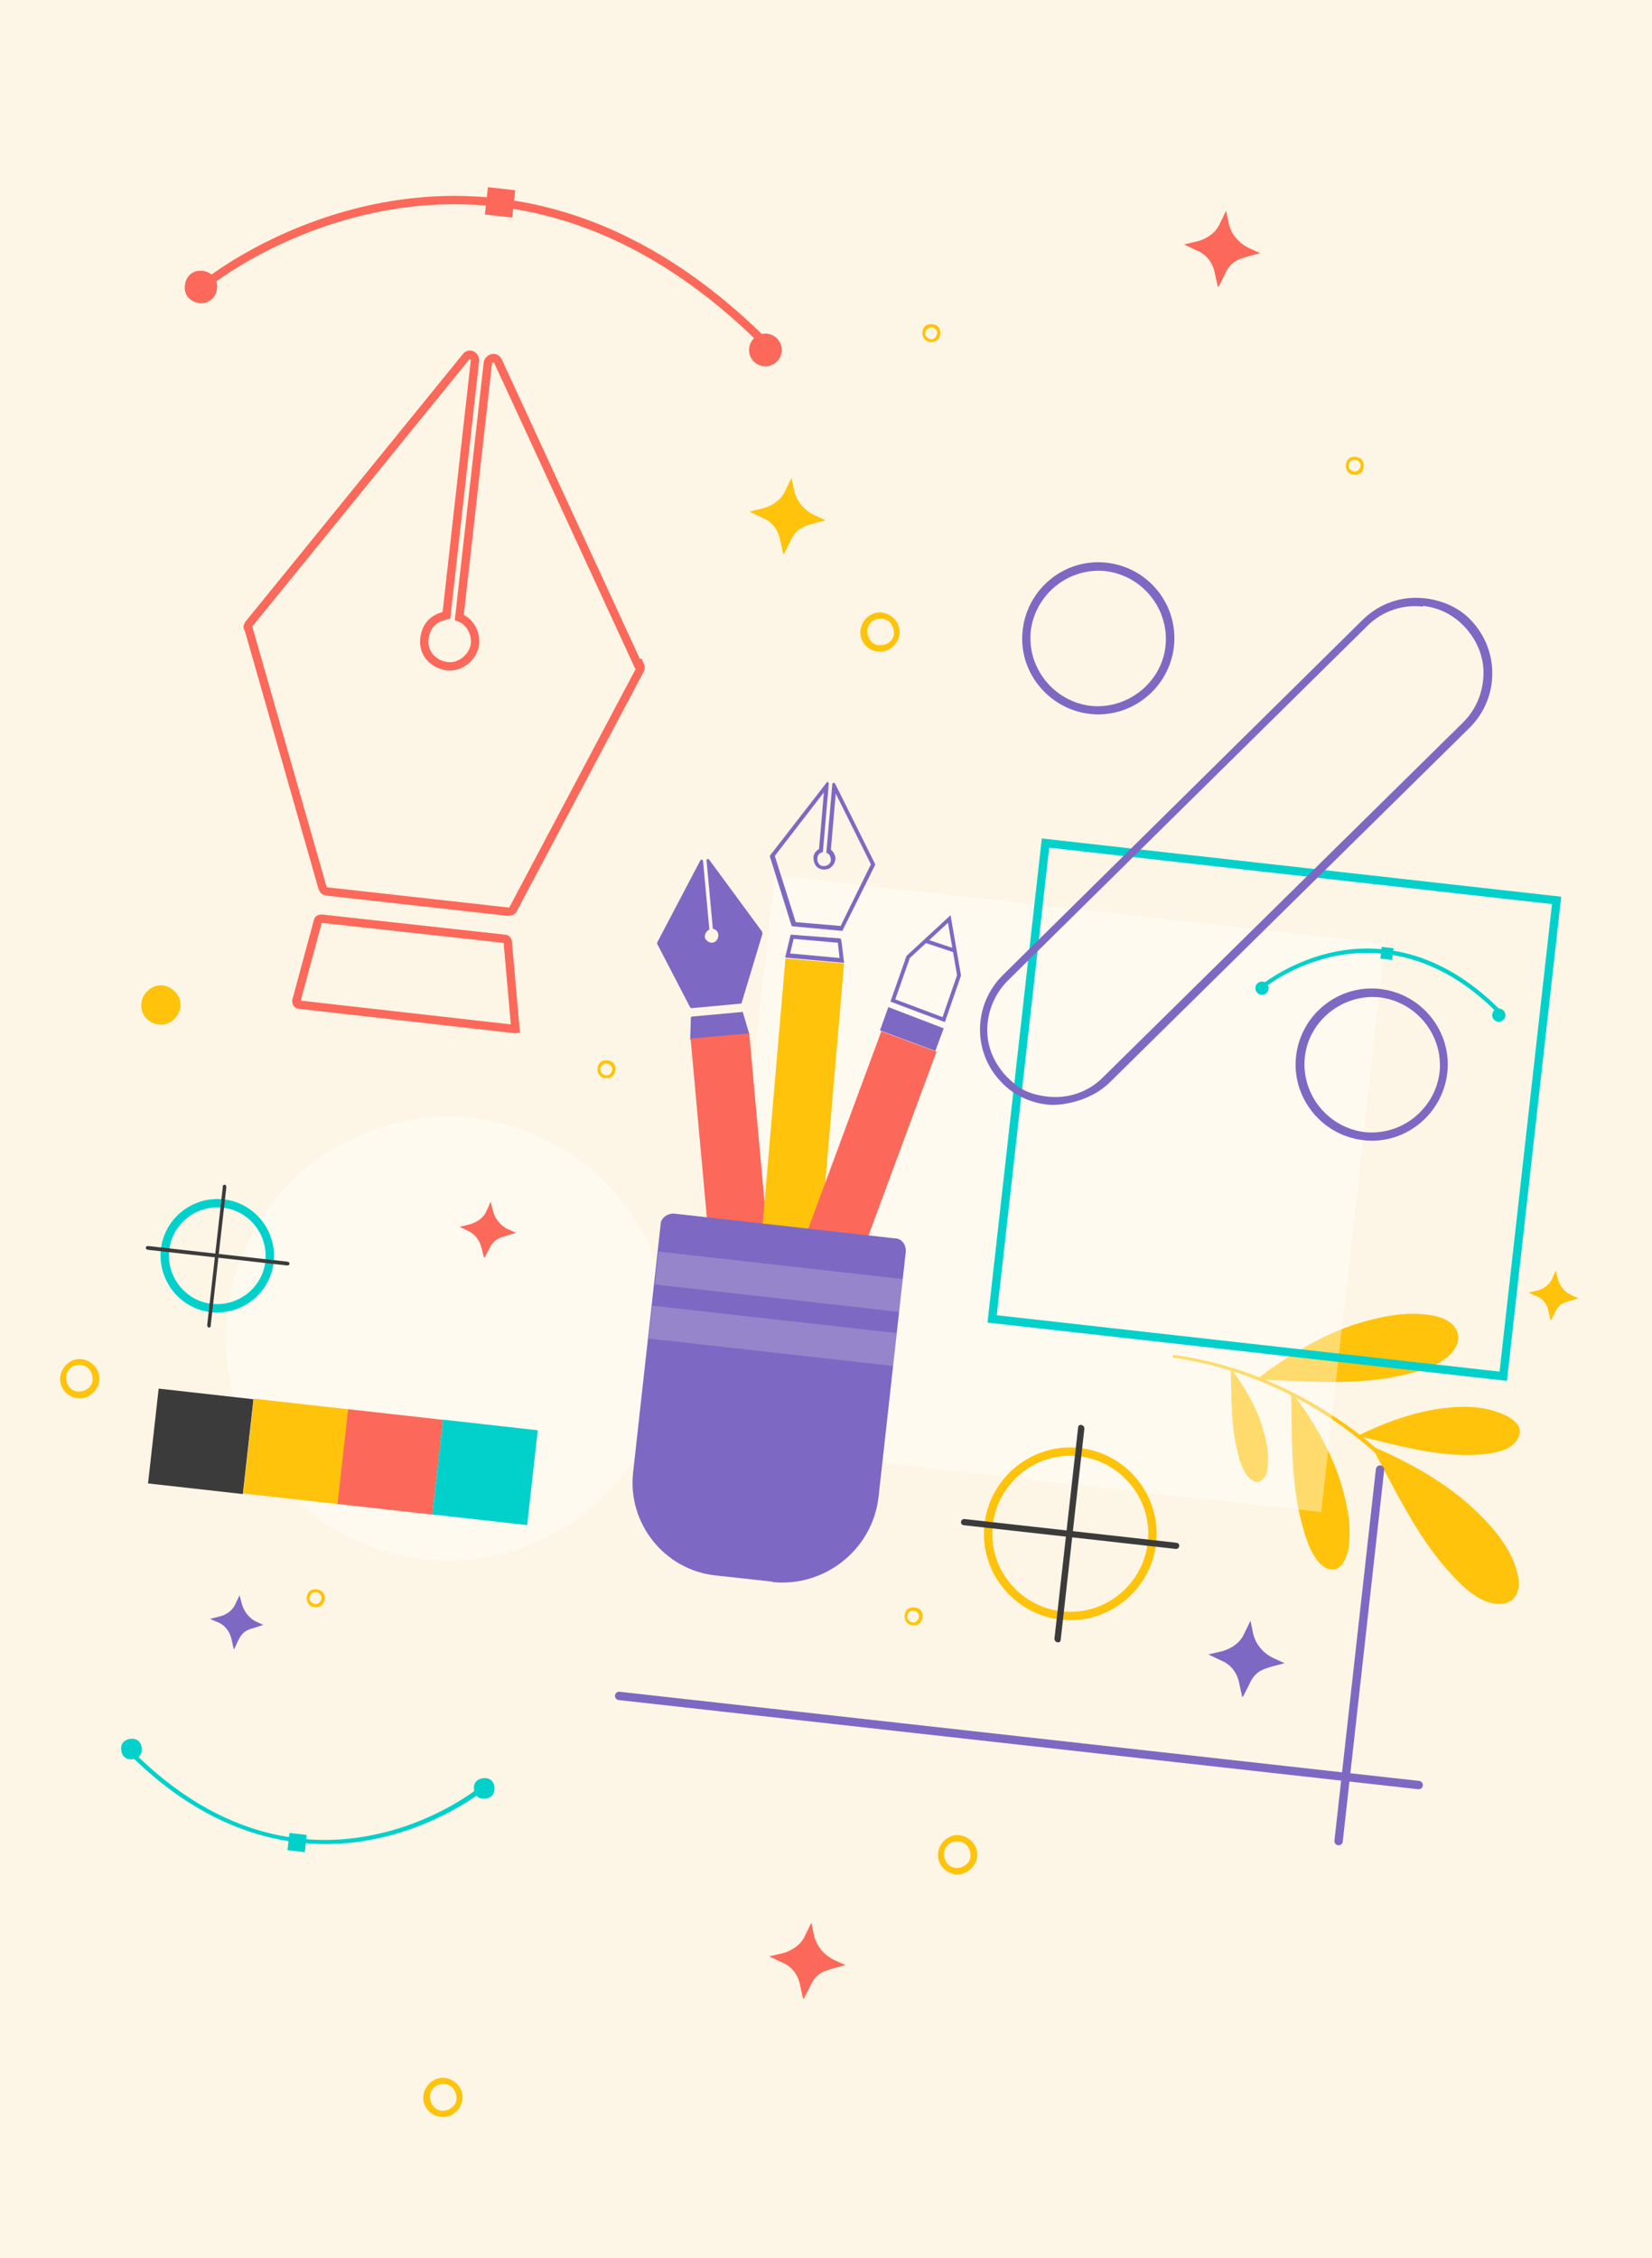 <?xml version="1.0" encoding="UTF-8"?>
<svg xmlns="http://www.w3.org/2000/svg" version="1.1" viewBox="0 0 474.4 648.4">
  <defs>
    <style>
      .cls-1 {
        opacity: .2;
      }

      .cls-1, .cls-2, .cls-3 {
        isolation: isolate;
      }

      .cls-1, .cls-4 {
        fill: #fdf6e6;
      }

      .cls-5, .cls-6, .cls-7, .cls-8, .cls-9, .cls-10 {
        fill: none;
      }

      .cls-5, .cls-6, .cls-8, .cls-9 {
        stroke-width: 2.4px;
      }

      .cls-5, .cls-6, .cls-8, .cls-9, .cls-10 {
        stroke-miterlimit: 10;
      }

      .cls-5, .cls-7 {
        stroke: #02d1cb;
      }

      .cls-2 {
        fill: #fff;
        opacity: .4;
      }

      .cls-6 {
        stroke: #fc695a;
      }

      .cls-11 {
        fill: #02d1cb;
      }

      .cls-12 {
        fill: #7d69c3;
      }

      .cls-7 {
        stroke-miterlimit: 10;
        stroke-width: 2.4px;
      }

      .cls-13, .cls-3 {
        opacity: 0;
      }

      .cls-3 {
        fill: #4b0263;
      }

      .cls-8 {
        stroke-linecap: round;
      }

      .cls-8, .cls-10 {
        stroke: #7d69c3;
      }

      .cls-9 {
        stroke: #ffc30c;
      }

      .cls-14 {
        fill: #3c3b3c;
      }

      .cls-15 {
        fill: #ffc30c;
      }

      .cls-10 {
        stroke-width: 1.1px;
      }

      .cls-16 {
        fill: #fc695a;
      }
    </style>
  </defs>
  <!-- Generator: Adobe Illustrator 28.7.1, SVG Export Plug-In . SVG Version: 1.2.0 Build 142)  -->
  <g>
    <g id="Grafik-Design">
      <g id="Design">
        <g id="bg">
          <rect class="cls-4" x="-3.1" y="-1.7" width="479.3" height="652.4"/>
        </g>
      </g>
      <g>
        <path class="cls-15" d="M337,389.9c12.1,1.7,23.8,5.6,34.6,11.2,10.8,5.6,20.8,13.1,29.3,21.8,4.8,4.9,9,10.3,12.8,16,.5.6,1.1,0,.9-.6-6.8-10.3-15.2-19.5-24.8-26.8-9.6-7.3-20.7-13.4-32.2-17.5-6.4-2.2-13.3-3.9-20.2-4.9-.7,0-.9.8-.2.9h-.2,0Z"/>
        <path class="cls-15" d="M360.7,396.2c8.1-6.2,18.9-13.1,29.7-16.3,6.1-1.8,12.7-3.2,19.2-2.4,3.2.3,6.5,1.4,8,3.4,2.6,3.2.6,7.1-2.9,9.5-3.5,2.6-8.5,3.8-13.4,4.8-12.7,2.7-27.3,1.4-40.8.9"/>
        <path class="cls-15" d="M389.9,412.3c7.1-3.5,16.4-7.1,25.3-8,4.9-.6,10.3-.5,15.1,1.3,2.3.8,4.7,2.1,5.7,3.8,1.4,2.7-.8,5.5-3.7,6.8-3.2,1.3-7.2,1.6-11,1.6-10.3.1-21.3-3.1-31.6-5.5"/>
        <path class="cls-15" d="M393.9,415.3c9.4,3.9,20.7,10,29,17.7,4.7,4.4,9.3,9.4,11.8,15.5,1.1,3,2.1,6.3,1,8.8-1.4,3.8-5.8,3.9-9.6,2.3-4-1.8-7.6-5.5-10.8-9.2-8.8-10-15-23.2-21.4-35"/>
        <path class="cls-15" d="M370.9,399.7c5.2,6.8,10.9,16,13.9,25.3,1.6,5.3,3.1,11.1,2.7,16.9,0,2.9-.8,5.7-2.3,7.6-2.3,2.5-5.5.9-7.4-2.1-2.2-3.1-3.3-7.3-4.4-11.7-2.7-11-2.4-24-2.6-36.2"/>
        <path class="cls-15" d="M353.4,392.8c3.2,4.4,7,10.3,8.9,16.3,1,3.4,2.1,7.1,1.8,10.9s-.6,3.7-1.4,4.7c-1.4,1.6-3.4.7-4.8-1.3-1.4-2.1-2.2-4.7-2.7-7.4-1.8-7.1-1.5-15.3-1.8-23.2"/>
      </g>
      <g class="cls-13">
        <path class="cls-12" d="M235.2,439.8c-6.6,9.7-14.9,18.2-24.3,25-9.3,7.1-19.9,12.4-30.9,15.9-6.2,2.1-12.6,3.4-19.1,4.2-.7,0-.5,1,0,1,11.7-1.4,23.1-4.9,33.6-10.1,10.5-5.2,20.3-12.1,28.7-20.2,4.8-4.7,9-9.7,12.8-15.2.5-.7-.3-1.3-.7-.8h-.1Z"/>
        <path class="cls-12" d="M219.8,457.6c1.9,9.6,3.2,21.8,1.5,32.5-1,6-2.5,12.3-6.2,17.6-1.6,2.5-3.9,5-6.3,5.5-3.7.9-6.3-2.5-7-6.4-.6-4.1.3-8.9,1.6-13.6,3-12.4,10.3-24.4,16.4-35.8"/>
        <path class="cls-12" d="M193.5,476c0,7.7-1,17.1-3.8,25.1-1.7,4.5-3.9,9-7.3,12.5-1.6,1.7-3.8,3.2-5.8,3.3-3,0-4.5-3-4.4-6s1.6-6.9,3.2-10.2c4.2-8.8,11.7-16.7,18.1-24.6"/>
        <path class="cls-12" d="M189.4,478.1c-7.3,6.5-17.3,13.6-27.4,17.4-5.6,2.2-11.9,3.9-18.3,3.4-3.1-.1-6.2-.9-8-2.9-2.6-2.9-.8-6.6,2.2-9.2,3.4-2.7,8-4.1,12.6-5.4,12.1-3.2,26.2-2.9,39.2-3.4"/>
        <path class="cls-12" d="M212.5,464.7c-7.9,1.6-18.3,2.6-27.7,1.3-5.3-.8-10.9-1.9-15.9-4.7-2.4-1.3-4.7-3-5.5-5.2-1.1-3,1.5-5,4.8-5.4,3.5-.6,7.8.3,11.8,1.1,11,2.4,22.1,8.2,32.6,12.9"/>
        <path class="cls-12" d="M225.6,452.6c-5.2,1-11.8,1.6-17.7.8-3.3-.5-7-1.4-10.2-3.1-1.5-.8-3.1-1.9-3.4-3.3-.8-1.8,1.1-3.3,3.2-3.4,2.3-.3,5,.2,7.7.7,7,1.6,14.1,5.3,20.8,8.4"/>
      </g>
      <g class="cls-13">
        <path class="cls-12" d="M272.1,182.1c4-6.6,9-12.5,15.2-17.3,6-4.9,12.7-8.8,19.9-11.6,4-1.5,8.1-2.7,12.5-3.4.5,0,.3-.8-.2-.7-7.7,1.3-15,4.1-21.6,7.8-6.6,3.8-12.9,8.7-18.1,14.4-3,3.3-5.6,6.8-7.9,10.4-.2.6.3,1,.6.6h0l-.3-.2Z"/>
        <path class="cls-12" d="M281.7,169.9c-1.6-6.3-2.9-14.3-2.2-21.3.8-7,1.3-8.2,3.4-11.9,1-1.7,2.4-3.4,4-3.9,2.3-.8,4.4,1.4,4.8,4,.6,2.9,0,5.8-.3,8.9-1.6,8-6.1,16.3-9.6,23.8"/>
        <path class="cls-12" d="M298.3,156.9c-.3-5,0-11.3,1.7-16.6.9-3,2.2-6.1,4.4-8.6,1-1.1,2.3-2.2,3.5-2.4,1.9-.2,3.1,1.7,3.1,3.8s-.8,4.6-1.7,6.9c-2.5,6-7.1,11.5-11,16.8"/>
        <path class="cls-12" d="M300.9,155.3c4.7-4.5,11-9.6,17.3-12.5,3.7-1.6,7.8-3,12-3s4,.5,5.4,1.5c1.9,1.7.8,4.4-1.3,6.2s-5,3.1-8,4c-7.8,2.5-16.9,2.7-25.5,3.7"/>
        <path class="cls-12" d="M286.1,164.9c5.2-1.3,12-2.4,18.2-1.9,3.3.3,7.2.8,10.6,2.6,1.6.7,3.2,1.8,3.7,3.2.9,1.8-.9,3.3-3,3.8-2.3.6-5.2.1-7.9-.3-7.3-1.1-14.7-4.6-21.8-7.2"/>
        <path class="cls-12" d="M277.9,173.2c3.4-.8,7.7-1.6,11.7-1.1,2.3.3,4.7.5,6.9,1.6,1,.5,2.1,1.1,2.4,1.9.5,1.3-.6,2.1-1.8,2.4-1.4.2-3.3,0-5-.2-4.6-.7-9.4-2.9-14-4.6"/>
      </g>
      <g>
        <polygon class="cls-3" points="161.7 183.1 50.6 318.9 240.5 338.5 161.7 183.1"/>
        <circle class="cls-2" cx="128.6" cy="384.4" r="63.7"/>
        <rect class="cls-2" x="218.9" y="254.6" width="164.2" height="176.3" transform="translate(-73.2 603.7) rotate(-83.6)"/>
      </g>
      <rect class="cls-7" x="297.2" y="244.8" width="137.5" height="147.7" transform="translate(8.5 646.8) rotate(-83.6)"/>
      <g>
        <rect class="cls-14" x="44" y="400.2" width="27.4" height="27.4" transform="translate(-360.1 425.1) rotate(-83.6)"/>
        <rect class="cls-15" x="71.3" y="403.1" width="27.4" height="27.4" transform="translate(-338.7 454.8) rotate(-83.6)"/>
        <rect class="cls-16" x="98.3" y="406.2" width="27.4" height="27.4" transform="translate(-317.7 484.3) rotate(-83.6)"/>
        <rect class="cls-11" x="125.6" y="409.2" width="27.4" height="27.4" transform="translate(-296.5 514.1) rotate(-83.6)"/>
      </g>
      <g>
        <path class="cls-9" d="M330.8,443.1c-1.5,12.9-13.2,22.3-26.1,20.8-12.9-1.5-22.3-13.2-20.8-26.1,1.5-12.9,13.2-22.3,26.1-20.8,12.9,1.5,22.3,13.2,20.8,26.1Z"/>
        <g>
          <path class="cls-14" d="M309.6,409.9l-6.8,60.7h0c0,1.1,1.7,1.5,1.8.3l6.8-60.7h0c0-1.1-1.7-1.5-1.8-.3h0Z"/>
          <path class="cls-14" d="M337.7,443l-60.8-6.8c-1.1,0-1.4,1.7,0,1.8l60.8,6.8c1.1,0,1.4-1.7,0-1.8h0Z"/>
        </g>
      </g>
      <path class="cls-5" d="M64.1,345.6c-8.2-.9-15.8,5-16.7,13.3-.9,8.2,5,15.8,13.3,16.7,8.2.9,15.8-5,16.7-13.3.9-8.2-5-15.8-13.3-16.7Z"/>
      <g>
        <path class="cls-14" d="M64,340.7l-4.5,39.8h0c0,.9,1,1,1,.2l4.5-39.8h0c0-.9-1-1-1.1,0h0v-.2h.1Z"/>
        <path class="cls-14" d="M82.5,362.3l-40-4.5c-.8,0-.9,1,0,1.1l40,4.5c.8,0,.9-1,0-1.1h0Z"/>
      </g>
      <g>
        <path class="cls-6" d="M147.8,295.5l-61.9-7c-.6,0-.8-.6-.8-1.1l6.2-22.9c0-.5.6-.7,1-.7l52.7,5.8c.5,0,.8.5.8.8l2.2,25h-.1Z"/>
        <path class="cls-6" d="M183.3,191.1l-40.3-87.4c-.6-1.4-2.6-1-2.9.5l-8.2,73.1c2.9,1.1,4.8,4.2,4.5,7.6s-4,7-8.1,6.4-7-4-6.4-8.1,3.1-5.8,6.3-6.5l8.2-73.2c0-1.5-1.7-2.3-2.6-1l-62.4,76.8c-.2.5-.5.9,0,1.3l21.2,74.3c.2.6.7,1.1,1.3,1.1l52,5.8c.7,0,1.3-.2,1.5-.8l36.4-68.7c.2-.5.2-.9,0-1.3h0l-.2.2h-.1Z"/>
      </g>
      <g>
        <path class="cls-6" d="M60,80.9s79-63.2,160,17.9"/>
        <path class="cls-16" d="M62.3,83c-.3,2.6-2.5,4.4-5.2,4s-4.4-2.5-4-5.2,2.5-4.4,5.2-4,4.4,2.5,4,5.2Z"/>
        <circle class="cls-16" cx="219.8" cy="100.5" r="4.7"/>
        <rect class="cls-16" x="139.7" y="54.1" width="7.9" height="7.9" transform="translate(69.9 194.4) rotate(-83.6)"/>
      </g>
      <g>
        <path class="cls-11" d="M38,502.8c25.9,26,51.4,27.6,68.2,24.3,18.3-3.4,30.7-13.3,30.8-13.4l1,1.1s-12.7,10-31.4,13.5c-17.2,3.3-43.4,1.6-69.6-24.7l1.1-1h-.2v.2Z"/>
        <path class="cls-11" d="M136.1,513.2c0-1.6,1.5-2.7,3.3-2.6s2.7,1.5,2.6,3.3-1.5,2.7-3.3,2.6-2.7-1.5-2.6-3.3Z"/>
        <path class="cls-11" d="M34.8,501.9c0-1.6,1.5-2.7,3.3-2.6s2.7,1.5,2.6,3.3-1.5,2.7-3.3,2.6-2.7-1.5-2.6-3.3Z"/>
        <rect class="cls-11" x="82.9" y="526.6" width="5" height="5" transform="translate(-450 555) rotate(-83.6)"/>
      </g>
      <g>
        <path class="cls-11" d="M429.9,290.8c-17.4-17.5-34.6-18.4-45.8-16.4-12.5,2.4-20.5,8.9-20.6,8.9l-.7-.9s8.6-6.8,21.1-9.2c11.6-2.2,29.1-1,46.7,16.6l-.7.8h0Z"/>
        <circle class="cls-11" cx="362.4" cy="283.8" r="1.9" transform="translate(64.9 635) rotate(-87.8)"/>
        <circle class="cls-11" cx="430.4" cy="291.6" r="1.9" transform="translate(122.5 710.4) rotate(-87.8)"/>
        <rect class="cls-11" x="396.5" y="272" width="3.4" height="3.4" transform="translate(81.9 639) rotate(-83.6)"/>
      </g>
      <g>
        <g>
          <path class="cls-12" d="M215.1,297l-16.7,1.6s-.2,0-.2-.2l.2-6.3s.3-.2.5-.2l14.2-1.3h.2l1.9,6.4h-.1Z"/>
          <path class="cls-12" d="M218.9,267.6l-15.3-20.8c-.3-.3-.8,0-.7.3l1.8,19.6c.9.2,1.5.8,1.6,1.8,0,1.1-.7,2.1-1.7,2.2s-2.1-.7-2.2-1.7c0-.9.5-1.6,1.3-2.1l-1.8-19.6c0-.5-.7-.6-.8-.2l-12.4,23.6v.3l9.5,18.3s.2.2.5.2l14-1.3s.3,0,.3-.3l6-19.9s-.2-.2-.2-.3h.2Z"/>
        </g>
        <rect class="cls-16" x="202.1" y="297.3" width="16.9" height="84.3" transform="translate(-29.9 20.5) rotate(-5.2)"/>
      </g>
      <g>
        <rect class="cls-15" x="188.2" y="309.4" width="84.3" height="16.9" transform="translate(-106 520.3) rotate(-85.1)"/>
        <g>
          <path class="cls-12" d="M240.6,270.7l.5,4.4-14.2-1.3,1-4.2,12.5,1.1M241.5,269.5h0l-14.3-1.1s-.2,0-.2.2l-1.5,6.2s0,.2.2.2h0l16.7,1.5h0l-.8-6.5s0-.2-.2-.2h0v-.2Z"/>
          <path class="cls-12" d="M236.6,227.5l-1.4,16.3c-1,.6-1.6,1.5-1.6,2.5,0,1.7.9,3.3,2.9,3.4h0c.9,0,1.6-.1,2.3-.8s1-1.3,1.1-2.2-.5-2.1-1.3-2.7l1.4-16.1,10.1,20.3-8.7,17.7-12.9-1.1-6-19,14.2-18.4M237.7,224.5s-.2,0-.3.2l-16.3,21v.3l6.2,19.8s.2.2.3.2h0l14.1,1.3c.2,0,.3,0,.3-.2l9.3-18.7v-.3l-11.5-23.1s-.2-.2-.3-.2c-.2,0-.5,0-.5.5l-1.7,19.6c.9.3,1.3,1.1,1.3,2.1s-1.1,1.8-2.2,1.7h0c-1.1,0-1.8-1.1-1.7-2.2s.7-1.6,1.6-1.8l1.7-19.7c0-.2-.3-.5-.5-.5h.1Z"/>
        </g>
      </g>
      <g>
        <polygon class="cls-12" points="268.6 301.8 252.7 295.9 255.1 289.2 271 295.3 268.6 301.8"/>
        <rect class="cls-16" x="204.2" y="330.1" width="84.3" height="16.9" transform="translate(-156.6 452.2) rotate(-69.7)"/>
        <g>
          <polygon class="cls-10" points="271 292.8 275.4 280.1 272.6 263.9 260.8 274.8 256.4 287.3 271 292.8"/>
          <line class="cls-10" x1="265.8" y1="270.2" x2="274.2" y2="273"/>
        </g>
      </g>
      <g>
        <path class="cls-12" d="M221.9,454.2l-16.5-1.8c-14.5-1.6-25.2-14.8-23.6-29.5l7.9-71.2c0-1.9,1.9-3.3,3.9-3.2l63.3,7.1c2.1,0,3.4,1.9,3.2,4l-7.8,70.2c-1.7,15.2-15.5,26.1-30.6,24.5h.1Z"/>
        <rect class="cls-1" x="218.9" y="332.7" width="9.5" height="70.7" transform="translate(-167 549.3) rotate(-83.6)"/>
        <rect class="cls-1" x="217.2" y="348.3" width="9.5" height="70.7" transform="translate(-184.1 561.4) rotate(-83.6)"/>
      </g>
      <g>
        <line class="cls-8" x1="396.3" y1="422" x2="384.4" y2="528.7"/>
        <line class="cls-8" x1="407.4" y1="512.6" x2="177.8" y2="487"/>
      </g>
      <path class="cls-12" d="M356.7,487.2l-.9-4.1c-.6-2.9-2.5-5.2-5-6.2l-3.8-1.8,4.2-1c2.6-.8,4.9-2.4,6-4.8l1.9-3.9.7,3.4c.7,3.4,3,6,6,7.4l3.1,1.4-3.4.9c-3.1.9-5.2,1.5-6.9,5.5l-1.7,3.3h0v-.3.2Z"/>
      <path class="cls-15" d="M445.2,378.9l-.6-2.6c-.3-1.7-1.5-3.3-3.2-4l-2.5-1.1,2.9-.7c1.6-.5,3.1-1.6,3.9-3.2l1.1-2.5.5,2.2c.5,2.1,1.8,3.9,3.9,4.9l2.1.9-2.3.7c-1.9.6-3.4.9-4.5,3.5l-1.1,2.1h-.1Z"/>
      <path class="cls-15" d="M274.4,538.2c-3.2-.3-5.4-3.2-5-6.2s3.2-5.4,6.2-5,5.4,3.2,5,6.2-3.2,5.4-6.2,5ZM275.3,528.8c-2.2-.3-4.1,1.3-4.2,3.4s1.3,4.1,3.4,4.2,4.1-1.3,4.2-3.4-1.3-4.1-3.4-4.2Z"/>
      <path class="cls-15" d="M388.7,136.3c-1.3,0-2.4-1.3-2.2-2.9s1.3-2.4,2.9-2.2,2.4,1.3,2.2,2.9-1.3,2.4-2.9,2.2ZM389.2,132c-1,0-1.7.6-1.9,1.5s.6,1.7,1.5,1.9,1.7-.6,1.9-1.5-.6-1.7-1.5-1.9Z"/>
      <path class="cls-15" d="M262,466.7c-1.3,0-2.4-1.3-2.2-2.9s1.3-2.4,2.9-2.2,2.4,1.3,2.2,2.9-1.3,2.4-2.9,2.2ZM262.4,462.5c-1,0-1.7.6-1.9,1.5s.6,1.7,1.5,1.9,1.7-.6,1.9-1.5-.6-1.7-1.5-1.9Z"/>
      <path class="cls-15" d="M224.9,159l-.9-4.1c-.6-2.9-2.5-5.2-5-6.2l-3.8-1.8,4.2-1c2.6-.8,4.9-2.4,6-4.8l1.9-3.9.7,3.4c.7,3.4,3,6,6,7.4l3.1,1.4-3.4.9c-3.1.9-5.2,1.5-6.9,5.5l-1.7,3.3h0v-.3.2Z"/>
      <path class="cls-16" d="M349.7,82.3l-.9-4.1c-.6-2.9-2.5-5.2-5-6.2l-3.8-1.8,4.2-1c2.6-.8,4.9-2.4,6-4.8l1.9-3.9.7,3.4c.7,3.4,3,6,6,7.4l3.1,1.4-3.4.9c-3.1.9-5.2,1.5-6.9,5.5l-1.7,3.3h0v-.3.2Z"/>
      <path class="cls-16" d="M230.6,573.9l-.9-4.1c-.6-2.9-2.5-5.2-5-6.2l-3.8-1.8,4.2-1c2.6-.8,4.9-2.4,6-4.8l1.9-3.9.7,3.4c.7,3.4,3,6,6,7.4l3.1,1.4-3.4.9c-3.1.9-5.2,1.5-6.9,5.5l-1.7,3.3h0v-.3.2Z"/>
      <path class="cls-16" d="M139,361.2l-.8-3.1c-.5-1.9-1.8-3.7-3.5-4.5l-2.7-1.3,3.2-.8c1.8-.6,3.5-1.7,4.4-3.5l1.3-2.9.6,2.4c.6,2.4,2.2,4.5,4.4,5.5l2.3,1-2.6.8c-2.2.7-3.8,1-5.2,4l-1.3,2.4h0v-.2h.1Z"/>
      <path class="cls-12" d="M67.1,473.4l-.7-3c-.5-1.8-1.6-3.5-3.5-4.4l-2.6-1.1,3.1-.8c1.7-.5,3.3-1.6,4.1-3.3l1.3-2.7.6,2.3c.6,2.3,2.1,4.2,4,5.2l2.2,1-2.4.8c-2.1.6-3.5.9-4.9,3.9l-1.1,2.4h0v-.2Z"/>
      <path class="cls-15" d="M252.1,187.1c-3.2-.3-5.4-3.2-5-6.2s3.2-5.4,6.2-5,5.4,3.2,5,6.2c-.3,3-3.2,5.4-6.2,5h0ZM253.3,177.7c-2.2-.3-4.1,1.3-4.2,3.4s1.3,4.1,3.4,4.2,4.1-1.3,4.2-3.4-1.3-4.1-3.4-4.2h0Z"/>
      <path class="cls-15" d="M126.6,607.9c-3.2-.3-5.4-3.2-5-6.2s3.2-5.4,6.2-5,5.4,3.2,5,6.2-3.2,5.4-6.2,5ZM127.7,598.5c-2.2-.3-4.1,1.3-4.2,3.4s1.3,4.1,3.4,4.2,4.1-1.3,4.2-3.4-1.3-4.1-3.4-4.2Z"/>
      <path class="cls-15" d="M22.3,401.5c-3.2-.3-5.4-3.2-5-6.2s3.2-5.4,6.2-5,5.4,3.2,5,6.2-3.2,5.4-6.2,5ZM23.2,392c-2.2-.3-4.1,1.3-4.2,3.4s1.3,4.1,3.4,4.2,4.1-1.3,4.2-3.4-1.3-4.1-3.4-4.2Z"/>
      <path class="cls-15" d="M90.3,461.5c-1.3,0-2.4-1.3-2.2-2.9s1.3-2.4,2.9-2.2,2.4,1.3,2.2,2.9-1.3,2.4-2.9,2.2ZM90.8,457.2c-1,0-1.7.6-1.9,1.5s.6,1.7,1.5,1.9,1.7-.6,1.9-1.5-.6-1.7-1.5-1.9Z"/>
      <path class="cls-15" d="M173.8,309.6c-1.3,0-2.4-1.3-2.2-2.9s1.3-2.4,2.9-2.2,2.4,1.3,2.2,2.9-1.3,2.4-2.9,2.2ZM174.3,305.4c-1,0-1.7.6-1.9,1.5s.6,1.7,1.5,1.9,1.7-.6,1.9-1.5-.6-1.7-1.5-1.9Z"/>
      <path class="cls-15" d="M267.1,98.2c-1.3,0-2.4-1.3-2.2-2.9s1.3-2.4,2.9-2.2,2.4,1.3,2.2,2.9-1.4,2.4-2.9,2.2ZM267.6,94c-1,0-1.7.6-1.9,1.5s.6,1.7,1.5,1.9,1.7-.6,1.9-1.5-.6-1.7-1.5-1.9Z"/>
      <path class="cls-15" d="M45.6,294.2c-3.2-.3-5.4-3.2-5-6.2s3.2-5.4,6.2-5,5.4,3.2,5,6.2-3.2,5.4-6.2,5Z"/>
      <g>
        <path class="cls-12" d="M317.5,164c10.6,1.3,18.3,10.9,17.2,21.5-1.1,10.5-10.9,18.3-21.5,17.2-10.6-1.3-18.3-10.9-17.2-21.5,1.3-10.6,10.9-18.3,21.5-17.2M317.9,161.6c-12-1.4-22.8,7.3-24.2,19.2-1.5,11.9,7.3,22.8,19.2,24.2,11.9,1.4,22.8-7.3,24.2-19.2,1.4-12-7.2-22.8-19.2-24.2h0Z"/>
        <path class="cls-12" d="M396.2,286.4c10.6,1.3,18.3,10.9,17.2,21.5-1.3,10.6-10.9,18.3-21.5,17.2-10.6-1.3-18.3-10.9-17.2-21.5,1.1-10.5,10.9-18.3,21.5-17.2M396.4,284c-12-1.4-22.8,7.3-24.2,19.2-1.4,11.9,7.3,22.8,19.2,24.2,11.9,1.5,22.8-7.3,24.2-19.2s-7.2-22.8-19.2-24.2h0Z"/>
        <path class="cls-12" d="M408.7,174c4.6.5,8.7,2.6,11.9,6,3.5,3.8,5.6,8.6,5.4,13.9s-2.3,10.1-6,13.7l-103.4,101.9c-4.1,4.1-10,6.1-15.8,5.4s-8.5-2.5-11.7-5.7c-3.5-3.7-5.7-8.5-5.6-13.7s2.2-10.1,5.7-13.7l103.7-102.3c4.1-4,10-6,15.6-5.3M409,171.8c-6.2-.7-12.6,1.3-17.5,6l-103.6,102.3c-8.5,8.5-8.7,22.2-.2,30.8,3.5,3.7,8.4,5.8,13.1,6.3s12.8-1.4,17.7-6.2l103.4-101.9c8.6-8.4,8.9-22.1.6-30.9-3.5-3.8-8.4-5.8-13.3-6.4h-.2.1Z"/>
      </g>
    </g>
  </g>
</svg>